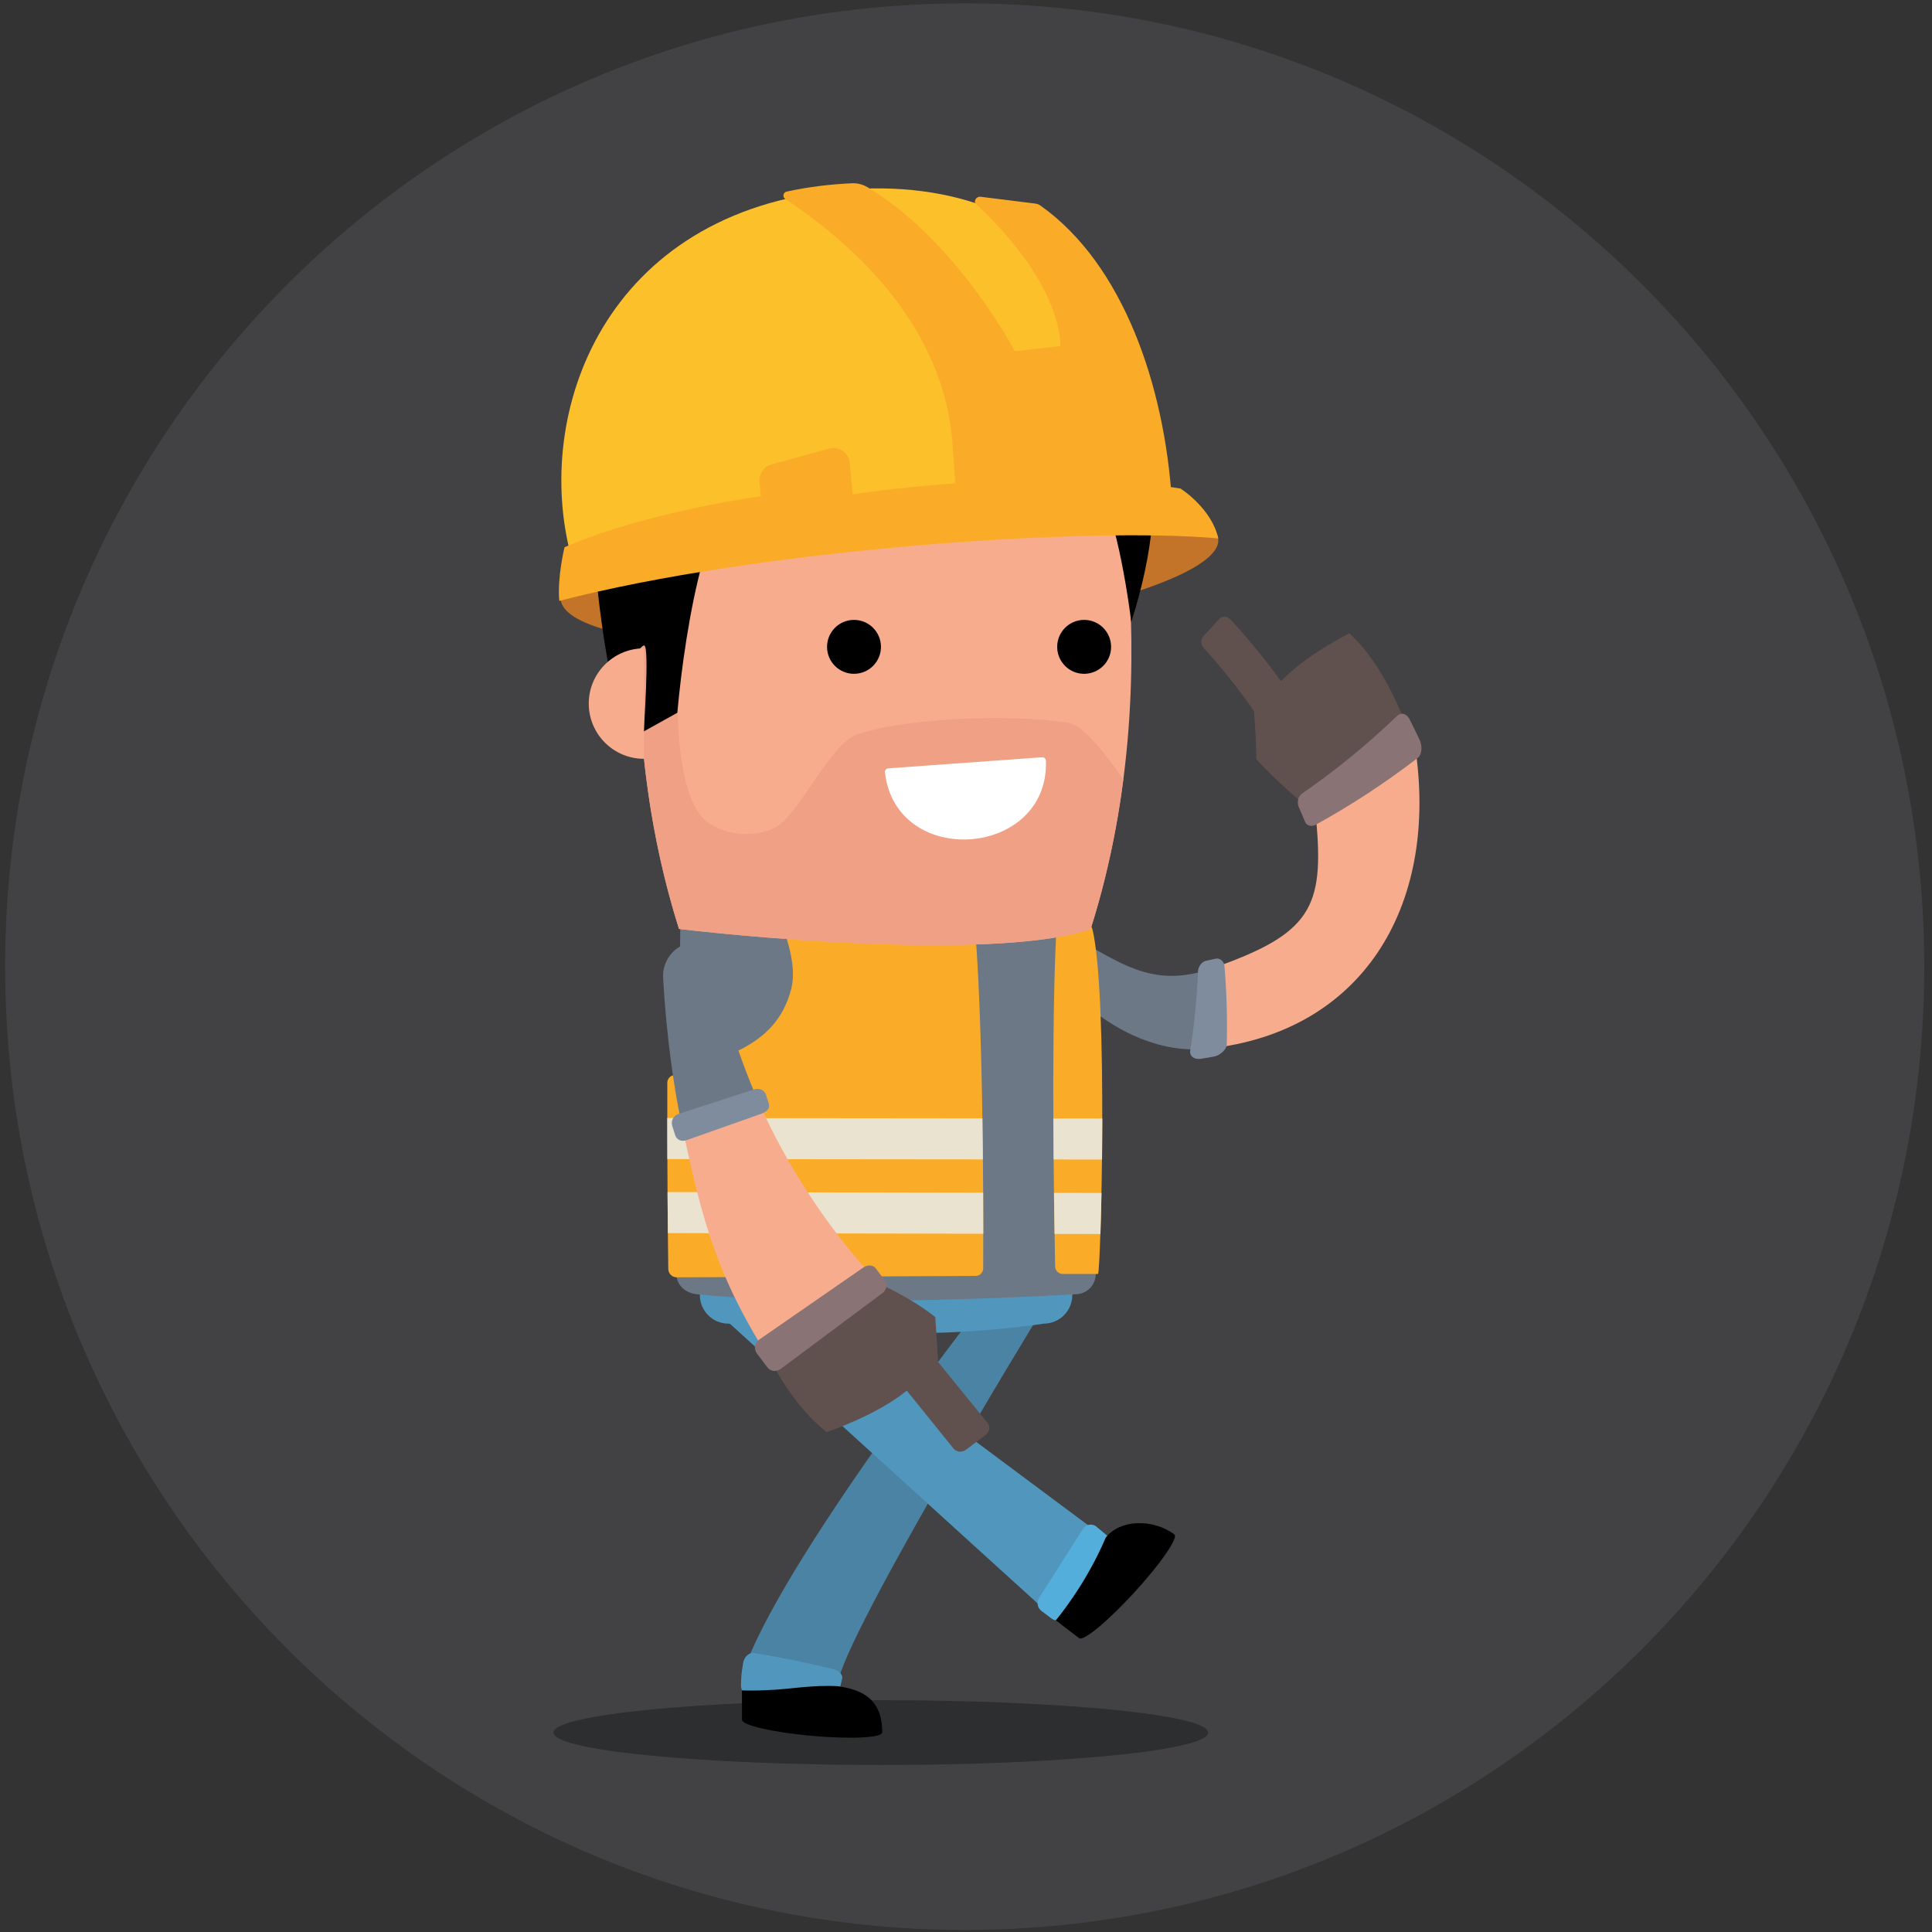 <?xml version="1.0" encoding="utf-8"?>
<!-- Generator: Adobe Illustrator 23.0.1, SVG Export Plug-In . SVG Version: 6.00 Build 0)  -->
<svg version="1.1" id="Laag_1" xmlns="http://www.w3.org/2000/svg" xmlns:xlink="http://www.w3.org/1999/xlink" x="0px" y="0px"
	 viewBox="0 0 500 500" style="enable-background:new 0 0 500 500;" xml:space="preserve">
<rect x="0" y="0" width="500" height="500" fill="#333333" stroke="none"/>
<style type="text/css">
	.st0{fill:#424143;}
	.st1{clip-path:url(#SVGID_1_);fill:#60514E;}
	.st2{clip-path:url(#SVGID_1_);fill:#6D7887;}
	.st3{clip-path:url(#SVGID_1_);fill:#F8AC8E;}
	.st4{clip-path:url(#SVGID_1_);fill:#7F8C9E;}
	.st5{clip-path:url(#SVGID_1_);fill:#8A7375;}
	.st6{clip-path:url(#SVGID_1_);fill:#2D2E2F;}
	.st7{clip-path:url(#SVGID_1_);fill:#4A83A3;}
	.st8{clip-path:url(#SVGID_1_);fill:#5196BC;}
	.st9{clip-path:url(#SVGID_1_);}
	.st10{clip-path:url(#SVGID_1_);fill:#54AEDB;}
	.st11{clip-path:url(#SVGID_1_);fill:#FAAC28;}
	.st12{clip-path:url(#SVGID_1_);fill:#E9E3D0;}
	.st13{clip-path:url(#SVGID_1_);fill:#C47429;}
	.st14{clip-path:url(#SVGID_1_);fill:#EFA085;}
	.st15{clip-path:url(#SVGID_1_);fill:#FCC12A;}
	.st16{clip-path:url(#SVGID_1_);fill:#FFFFFF;}
</style>
<path class="st0" d="M249.67,499.47c137.15,0,248.33-111.62,248.33-249.3c0-137.69-111.18-249.3-248.33-249.3
	S1.33,112.48,1.33,250.17C1.33,387.85,112.52,499.47,249.67,499.47"/>
<g>
	<defs>
		<rect id="SVGID_3_" x="137.82" y="43.57" width="234.09" height="413.2"/>
	</defs>
	<clipPath id="SVGID_1_">
		<use xlink:href="#SVGID_3_"  style="overflow:visible;"/>
	</clipPath>
	<path class="st1" d="M331.52,176.3c-4.1-5.69-8.48-11.03-13.08-15.99c-0.85-0.92-2.19-0.93-2.98-0.04
		c-1.3,1.45-2.62,2.88-3.95,4.27c-0.81,0.85-0.82,2.24-0.01,3.13c4.61,5.06,8.97,10.52,13.04,16.37c-0.01,0.01-0.01,0.01-0.02,0.02
		c0.36,4.15,0.56,8.3,0.62,12.44c5.83,6.35,12.21,11.52,12.22,11.52c14.19-4.27,26.36-20.8,26.18-20.99
		c0.1,0.01-5.15-14.84-14.34-23.13C349.2,163.91,338.03,169.43,331.52,176.3"/>
	<path class="st2" d="M279.73,243.48c-1.9,3.09-3.95,6.15-6.14,9.17c10.45,12.33,25.19,20.47,39.37,18.7
		c0.64-7.02,0.87-13.95,0.71-20.73C299.68,255.5,291.5,250.4,279.73,243.48"/>
	<path class="st3" d="M340.6,211.84c2.16,23.15-1.34,29.85-26.94,38.78c0.16,6.78-0.07,13.7-0.71,20.73
		c39.35-4.33,58.95-36.27,53.51-76.48C355.61,198.62,351.37,210.08,340.6,211.84"/>
	<path class="st4" d="M317.49,270.26c-0.03,1.4-1.79,2.9-3.33,3.19c-1.16,0.21-2.33,0.4-3.49,0.59c-1.7,0.21-2.87-0.78-2.64-2.16
		c1.09-6.92,1.75-13.75,2.01-20.46c0.06-1.35,1.02-2.59,2.17-2.79c0.78-0.16,1.55-0.34,2.33-0.51c1.21-0.29,2.26,0.75,2.35,1.86
		C317.45,256.6,317.66,263.37,317.49,270.26"/>
	<path class="st5" d="M361.6,185.25c0.98-0.95,2.39-0.61,3.14,0.79c0.9,1.77,1.78,3.57,2.64,5.38c0.82,1.79,0.59,3.94-0.49,4.75
		c-8.52,6.54-17.34,12.3-26.36,17.26c-1.14,0.62-2.39,0.27-2.79-0.75c-0.52-1.26-1.04-2.51-1.59-3.74c-0.59-1.27-0.2-2.87,0.87-3.61
		C345.53,199.47,353.77,192.77,361.6,185.25"/>
	<path class="st6" d="M312.68,448.39c0,4.63-37.93,8.38-84.72,8.38c-46.79,0-84.72-3.75-84.72-8.38c0-4.63,37.93-8.38,84.72-8.38
		C274.75,440.01,312.68,443.76,312.68,448.39"/>
	<path class="st7" d="M258.86,331.49c-2.07,2.5-53.58,67.97-65.76,99.06c0,0,9.17,6.16,23.68,6.33
		c-1.95-7.62,50.96-94.8,52.67-97.31L258.86,331.49z"/>
	<path class="st8" d="M217.51,436.33c0.08,0.46-0.95,0.57-2.32,0.71l-20.85,1.67c-1.35,0.11-2.6-0.75-2.58-2.64
		c0.08-2.95,0.17-3.12,0.55-5.62c0.36-2.1,1.97-2.93,3.12-2.61c6.64,1.05,13.91,2.57,20.49,4.2c1.28,0.35,2.19,1.43,2.06,2.32
		C217.98,434.34,217.91,434.45,217.51,436.33"/>
	<path class="st9" d="M216.81,436.39c6.81,0.93,11.51,3.66,11.51,11.98c-0.12,1.38-8.35,1.76-18.37,0.85
		c-10.02-0.91-18.04-2.77-17.92-4.15l-0.01-7.6c0,0,2.95,0.16,7.52-0.11C204.06,437.18,210.41,436.01,216.81,436.39"/>
	<path class="st8" d="M187.03,340.88c0,0,81.63,74.29,87.43,79.42l13.05-21.18l-92.06-68.55L187.03,340.88z"/>
	<path class="st10" d="M286.31,397.24c1.1,0.77,1.39,2.31,0.66,3.44l-11.34,17.58c-0.73,1.12-2.25,1.47-3.36,0.71l-2.82-2.12
		c-1.05-0.85-1.24-2.41-0.43-3.49l11.28-17.71c0.74-1.13,2.22-1.43,3.32-0.66L286.31,397.24z"/>
	<path class="st9" d="M286.14,397.98c3.72-4.88,12.44-4.92,17.8-0.85c1.02,0.94-3.68,7.7-10.49,15.11
		c-6.81,7.41-13.16,12.65-14.18,11.71l-6.04-4.61C273.23,419.35,280.88,410.39,286.14,397.98"/>
	<path class="st8" d="M270.13,327.79h-81.62c-4.08,0-7.39,3.31-7.39,7.38c0,4.08,3.31,7.39,7.39,7.39
		c12.6,1.61,27.55,1.9,41.19,2.35c21.89,0.71,40.43-2.35,40.43-2.35c4.08,0,7.38-3.31,7.38-7.39
		C277.52,331.1,274.21,327.79,270.13,327.79"/>
	<path class="st2" d="M229.32,191.16c-43.88,0.07-53.26,49.06-53.26,49.06l-1,89.48c0,2.9,2.36,4.95,5.25,5.25
		c36.67,3.8,98.03,0,98.03,0c2.9,0,5.24-2.35,5.24-5.25l-1-89.48C282.58,240.23,273.2,191.23,229.32,191.16"/>
	<path class="st11" d="M200.88,234.81c1.87,5.82,5.61,14.27,3.9,21.07c-4.1,16.28-20.18,17.93-30.95,22.55
		c-0.62,0.27-1.13,1.03-1.13,1.71c-0.07,21.01,0.15,40.78,0.25,48.29c0.02,1.19,1,2.15,2.19,2.14l77.42-0.36
		c1.06-0.05,1.89-0.92,1.89-1.98c0.22-54.07-1.54-93.67-3.74-99.44C235.65,229.47,207.69,232.28,200.88,234.81"/>
	<path class="st11" d="M273.99,233.16c-1.44,13-1.82,48.52-0.92,94.6c0.02,1.05,0.87,1.91,1.92,1.94l9.18,0.01
		c0.7-0.43,2.7-72.16-1.48-89.39C282.7,240.33,280.77,236.87,273.99,233.16"/>
	<path class="st12" d="M172.76,308.51c0.03,3.93,0.05,7.51,0.09,10.62l81.62,0.16c0-3.61-0.01-7.16-0.03-10.62L172.76,308.51z"/>
	<path class="st12" d="M172.69,289.35c0,3.66,0.01,7.22,0.02,10.62l81.66,0.08c-0.04-3.65-0.08-7.19-0.13-10.62L172.69,289.35z"/>
	<path class="st12" d="M272.68,300.07l12.53,0.01c0.04-3.43,0.06-7,0.07-10.62l-12.67-0.01
		C272.62,292.89,272.64,296.44,272.68,300.07"/>
	<path class="st12" d="M272.92,319.34l11.87,0.02c0.1-3.06,0.2-6.65,0.28-10.62l-12.3-0.03
		C272.81,312.19,272.86,315.71,272.92,319.34"/>
	<path class="st13" d="M315.29,139.52c0.92,9.94-41.52,21.73-86.72,25.91c-45.2,4.19-82.58-0.48-83.5-10.42
		c-0.92-9.94,34.97-21.39,80.17-25.57C270.44,125.26,314.37,129.59,315.29,139.52"/>
	<path class="st3" d="M229.04,100.9c32.36,0.11,56.55,4.7,56.55,4.7c-1.37-4.46,19.08,64.21-3.34,134.85
		c-22.71,7.78-83.36,2.7-106.52-0.04c-22.37-70.66-1.87-139.31-3.24-134.85C172.49,105.56,196.68,100.98,229.04,100.9"/>
	<path class="st14" d="M290.72,201.7c-3.37-4.88-10.12-13.96-14.04-14.59c-16.99-2.72-44.95-0.82-55.14,3.12
		c-7,2.71-14.77,20.74-20.95,23.94c-5.43,2.81-12.56,1.86-16.91-0.97c-11.88-7.71-7.41-48.17-8.14-50.64
		c-2.43-1.86-10.94-0.14-10.31,8.56c0.19,20.93,2.81,44.99,10.5,69.29c23.16,2.74,83.8,7.82,106.51,0.04
		C286.42,227.31,289.1,214.24,290.72,201.7"/>
	<path class="st9" d="M250.64,134.52c19.53-0.21,24.66-6.83,32.05-7.98c4.53-0.7,8.77,23.63,10.07,34.44
		c12.03-37.33,1.92-56.67-0.08-59.21c-3.89-4.95-19.15-20.42-61.9-21.11c-73.91-1.2-85.59,27.93-72.13,98.09
		c0.07,0.38,6.74-12.12,8.1-11.69c1.36,0.43-0.16,22.24-0.16,22.24l8.7-4.84c2.03-22.49,8.5-61.92,20.95-59.96
		C204.18,125.74,210.94,135.39,250.64,134.52"/>
	<path class="st3" d="M166.66,196.38c-7.9,0-14.29-6.4-14.29-14.3c0-7.89,6.4-14.29,14.3-14.29L166.66,196.38z"/>
	<path class="st15" d="M147.83,144.08c-10.01-37.3,8.62-89.22,69.61-94.87c60.99-5.65,85.57,42.27,82.58,80.77L147.83,144.08z"/>
	<path class="st11" d="M252.59,52.8c23.06,21.59,21.8,36.77,21.8,36.77l-11.75,1.32c0,0-15.06-28.7-38.22-42.49
		c-1.18-0.7-2.56-1.03-3.94-0.97c-5.56,0.25-11.19,0.91-16.92,2.16c-0.9,0.2-1.11,1.39-0.34,1.91
		c24.37,16.23,40.89,37.29,43.19,62.09l1.52,21.23l55.36-5.13c-1.89-29.84-12.59-61.36-34.07-76.52c-0.37-0.26-0.8-0.42-1.25-0.48
		l-14.23-1.77C252.7,50.79,251.83,52.09,252.59,52.8"/>
	<path class="st11" d="M305.48,126.42c-36.98-5.95-84.8,1.51-84.8,1.51l-0.75-8.08c-0.27-2.91-3.28-4.72-5.98-3.59l-14.76,4.06
		c-1.74,0.73-2.81,2.5-2.63,4.38l0.34,3.74c0,0-28.94,3.79-50.8,13.17c0,0-1.92,7.83-1.36,13.9
		c51.16-13.29,135.77-19.28,170.56-16.17C313.51,131.42,305.48,126.42,305.48,126.42"/>
	<path class="st9" d="M227.99,167.32c0.05,3.85-3.04,7.01-6.89,7.06c-3.85,0.05-7.02-3.04-7.06-6.89c-0.05-3.85,3.04-7.02,6.89-7.06
		C224.78,160.38,227.94,163.46,227.99,167.32"/>
	<path class="st9" d="M287.55,167.32c0.05,3.85-3.04,7.01-6.89,7.06c-3.85,0.05-7.02-3.04-7.06-6.89c-0.05-3.85,3.04-7.02,6.89-7.06
		C284.34,160.38,287.5,163.46,287.55,167.32"/>
	<path class="st16" d="M270.68,196.85c0.85,25.19-38.89,28.07-41.66,3c-0.05-0.5,0.33-0.96,0.84-1l39.85-2.87
		C270.21,195.95,270.66,196.35,270.68,196.85"/>
	<path class="st1" d="M234.67,359.89l12.12,15.01c0.75,0.93,2.19,1.06,3.22,0.28l5.07-3.82c1.03-0.77,1.26-2.16,0.51-3.09
		l-12.8-15.77l0.02-0.02l-0.76-11.63c-6.69-5.26-14.31-8.5-14.31-8.5c-14.76,6.56-27.76,20.7-27.76,20.7s5.32,10.81,13.96,17.58
		C213.93,370.64,226.97,366.26,234.67,359.89"/>
	<path class="st2" d="M182.87,243.31l-3.74,0.54c-4.52,0.66-7.76,4.66-7.52,9.21c0.8,14.81,2.96,29.96,5.06,39.06l19.77-6.71
		C192.33,276.4,186.37,259.28,182.87,243.31"/>
	<path class="st3" d="M227.73,332.35c-12.81-13.21-24.45-31.26-31.28-46.93l-19.77,6.71c5.16,24.11,8.86,38.47,23.3,60.93
		L227.73,332.35z"/>
	<path class="st4" d="M177.76,295.05c-1.46,0.51-2.54-0.08-2.97-1.11l-0.82-2.59c-0.41-1.27,0.36-2.65,1.67-3.08l19.57-6.34
		c1.31-0.42,2.63,0.19,3.01,1.33l0.75,2.35c0.34,1.33-0.4,1.96-1.8,2.58L177.76,295.05z"/>
	<path class="st5" d="M202.08,354.26c-1.1,0.82-2.64,0.68-3.43-0.32l-2.76-3.65c-0.86-1.17-0.63-2.76,0.5-3.54l27.01-18.7
		c1.13-0.78,2.58-0.7,3.22,0.18l2.34,3.1c0.79,1,0.54,2.47-0.56,3.3L202.08,354.26z"/>
</g>
</svg>

